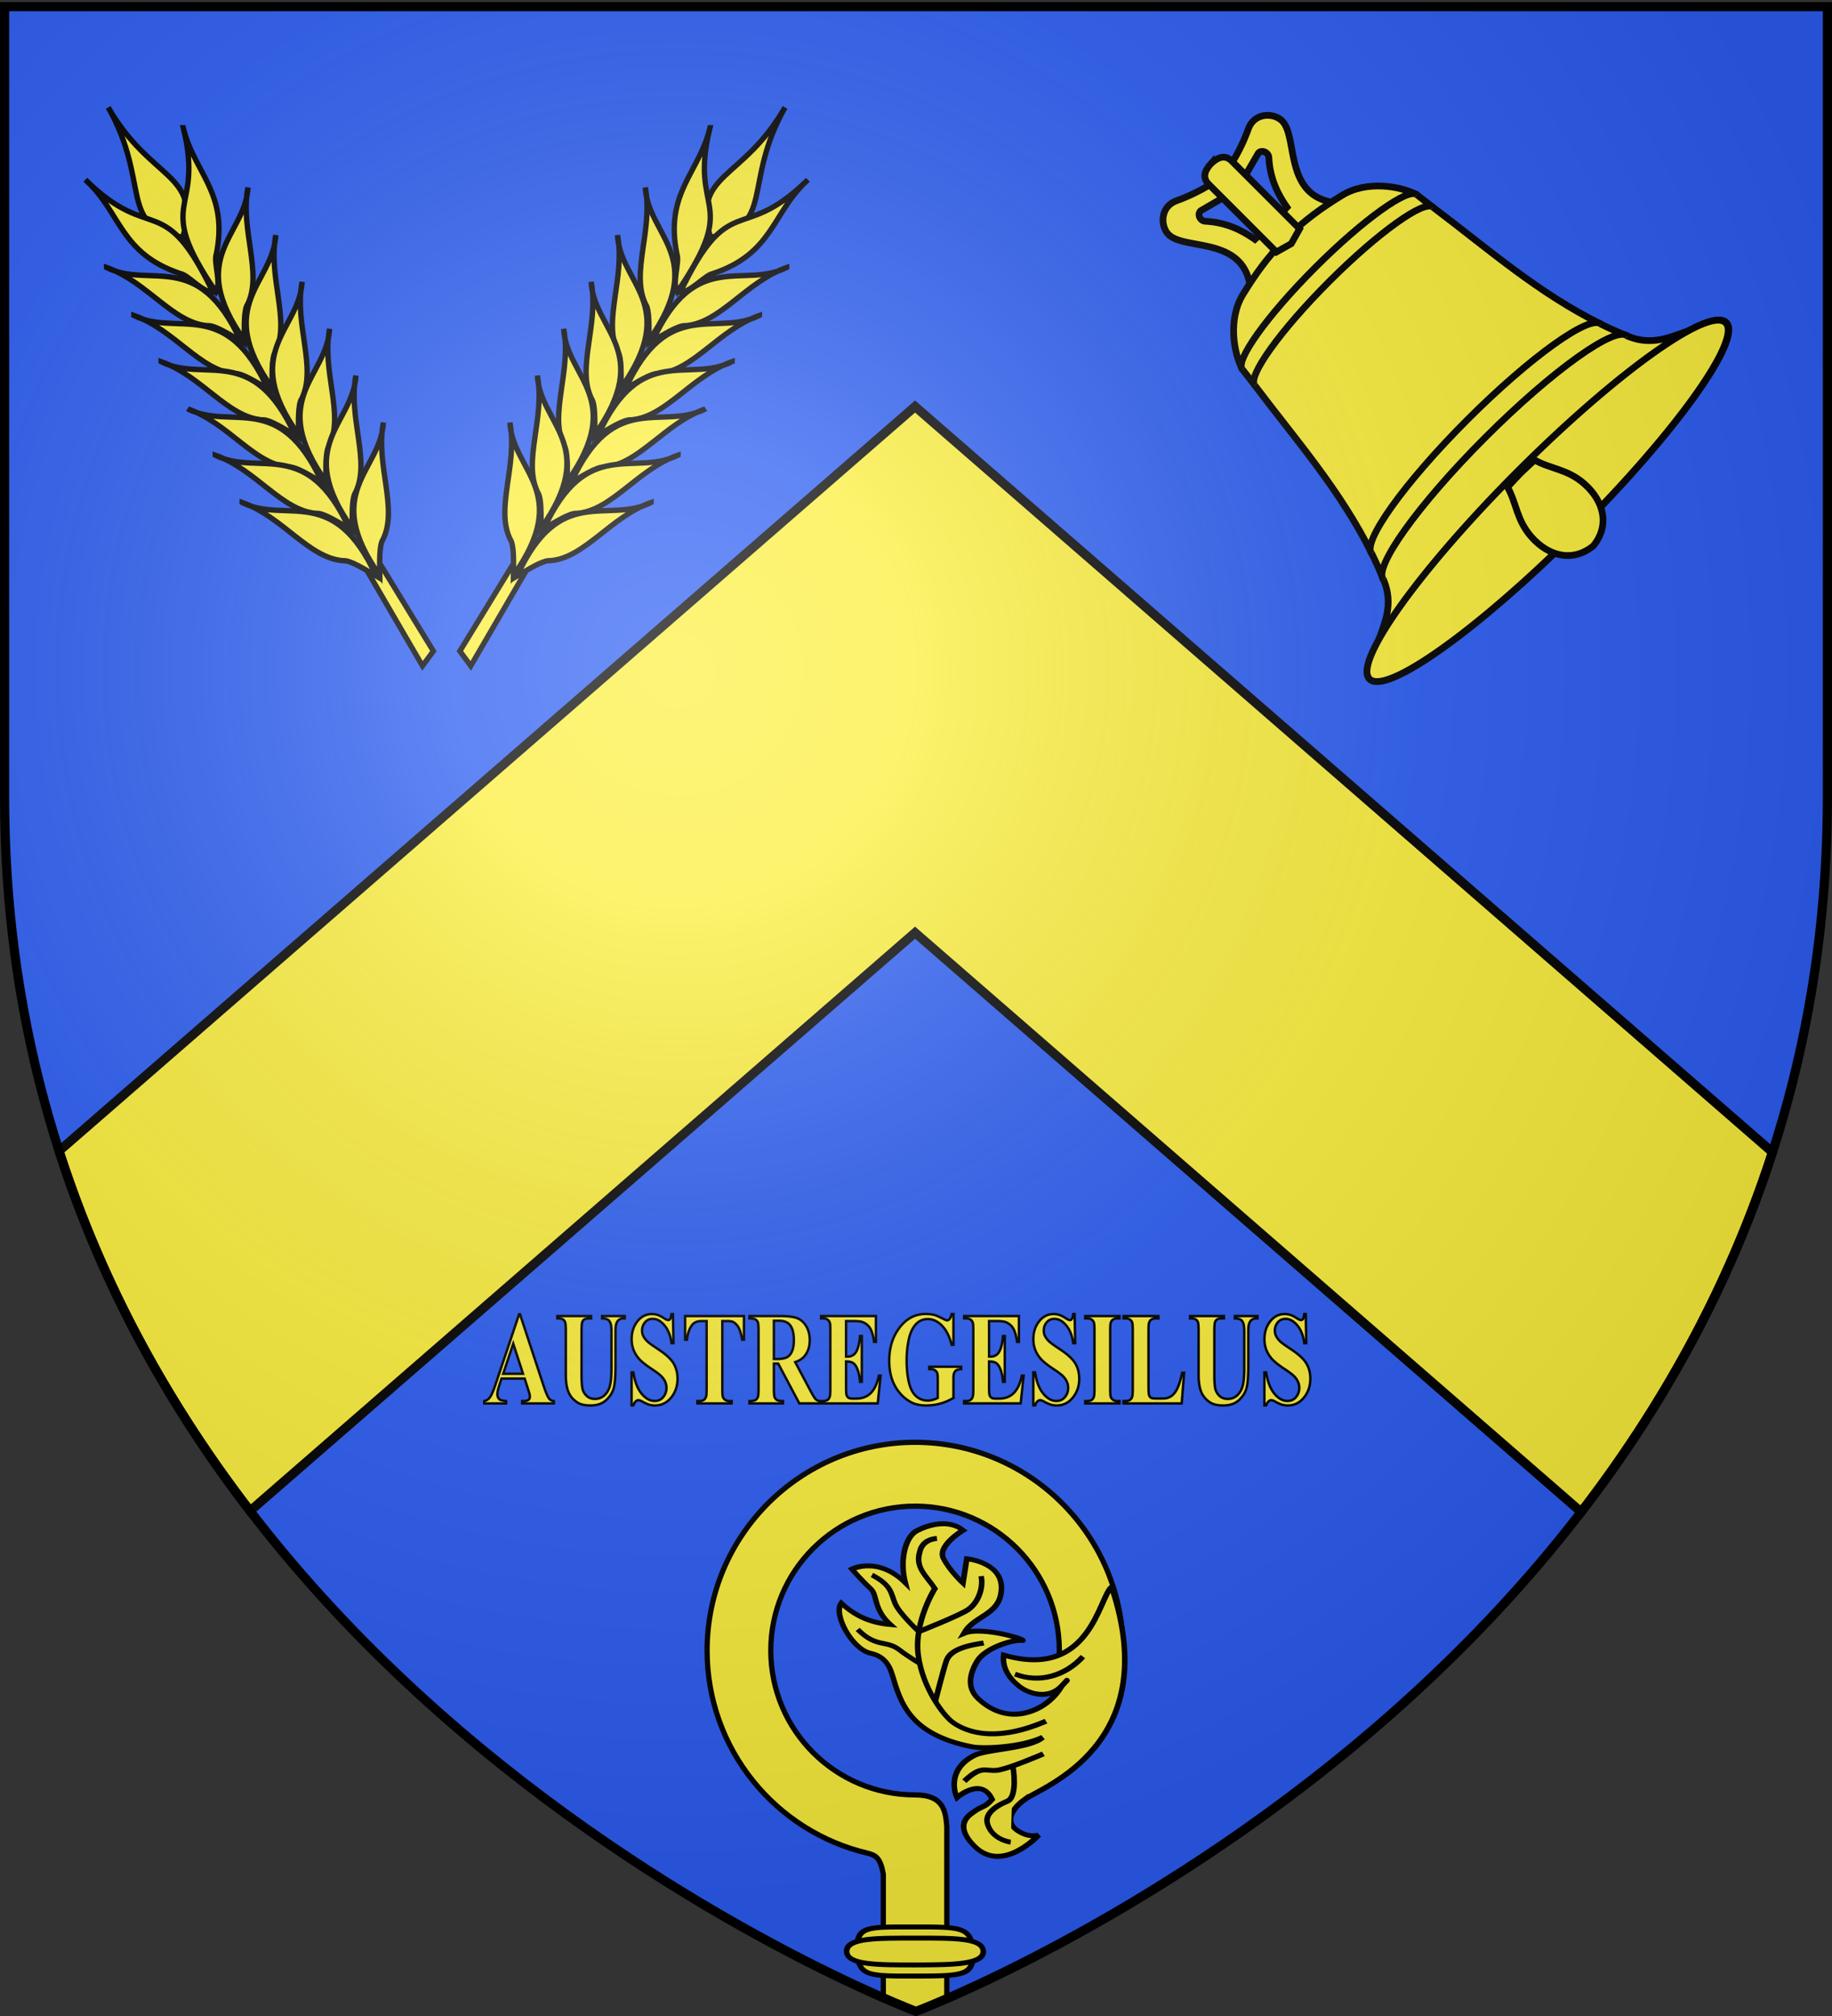 <svg xmlns="http://www.w3.org/2000/svg" xmlns:xlink="http://www.w3.org/1999/xlink" width="600" height="660" version="1.0"><rect width="100%" height="100%" fill="#333333" stroke="none"/><desc>Flag of Canton of Valais (Wallis)</desc><defs><radialGradient xlink:href="#a" id="c" cx="221.445" cy="226.331" r="300" fx="221.445" fy="226.331" gradientTransform="matrix(1.353 0 0 1.349 -77.63 -85.747)" gradientUnits="userSpaceOnUse"/><linearGradient id="a"><stop offset="0" style="stop-color:white;stop-opacity:.314"/><stop offset=".19" style="stop-color:white;stop-opacity:.251"/><stop offset=".6" style="stop-color:#6b6b6b;stop-opacity:.125"/><stop offset="1" style="stop-color:black;stop-opacity:.125"/></linearGradient></defs><g style="display:inline"><path d="M300 658.5s298.5-112.32 298.5-397.772V2.176H1.5v258.552C1.5 546.18 300 658.5 300 658.5" style="fill:#2b5df2;fill-opacity:1;fill-rule:evenodd;stroke:none;stroke-width:1px;stroke-linecap:butt;stroke-linejoin:miter;stroke-opacity:1;display:inline"/><path d="M299.688 133.094 19.344 376.813c14.52 45.198 36.797 84.323 62.562 117.843l217.782-189.312L517.843 495c25.796-33.492 48.084-72.606 62.656-117.781z" style="fill:#fcef3c;fill-opacity:1;stroke:#000;stroke-opacity:1;stroke-width:3;stroke-miterlimit:4;stroke-dasharray:none"/><path d="M-16.604 423.892c-.11 0-.22 0 0 0" style="fill:#feed01;fill-opacity:1;fill-rule:evenodd;stroke:none;stroke-width:1px;stroke-linecap:butt;stroke-linejoin:miter;stroke-opacity:1"/><path d="M263.282 835.332c-.118 0-.237 0 0 0" style="fill:#feed01;fill-opacity:1;fill-rule:evenodd;stroke:none;stroke-width:1px;stroke-linecap:butt;stroke-linejoin:miter;marker:none;marker-start:none;marker-mid:none;marker-end:none;stroke-miterlimit:4;stroke-dasharray:none;stroke-dashoffset:0;stroke-opacity:1;visibility:visible;display:inline;overflow:visible"/></g><g style="display:inline"><g style="display:inline"><path d="M297.719 474.125c-34.192 0-61.938 27.777-61.938 61.969 0 29.365 20.463 53.976 47.906 60.343 2.313.63 3.675 1.293 4.563 6.22v37.026l9.453 3.818 9.453-3.818V588.5c-.38-4.773-1.025-9.41-9.437-9.437-23.715 0-42.969-19.254-42.969-42.97 0-23.714 19.254-42.968 42.969-42.968s42.937 19.254 42.937 42.969c0 .708-.028 1.394-.062 2.093h19c.023-.7.062-1.387.062-2.093 0-34.192-27.746-61.969-61.937-61.969z" style="fill:#fcef3c;fill-opacity:1;fill-rule:nonzero;stroke:#000;stroke-width:1.562;stroke-miterlimit:4;stroke-dasharray:none;stroke-opacity:1" transform="matrix(1.1 0 0 1.1 -27.781 -49.352)"/><g style="fill:#fcef3c;fill-opacity:1;stroke-width:.567;stroke-miterlimit:4;stroke-dasharray:none"><path d="M-68.385 59.244c.065 2.852-.92 2.815-5.883 2.815-4.88 0-5.81-.108-5.883-2.815-.077-2.856 1.011-2.815 5.883-2.815 4.601 0 5.816-.185 5.883 2.815z" style="fill:#fcef3c;fill-opacity:1;fill-rule:nonzero;stroke:#000;stroke-width:.567;stroke-miterlimit:4;stroke-dasharray:none;stroke-opacity:1" transform="matrix(-3.218 .005 .234 2.855 46.805 470.121)"/><path d="M-67.318 59.243c.06 1.556-3.13 1.537-6.966 1.538-3.836 0-6.863-.058-6.933-1.535-.074-1.559 2.843-1.537 6.679-1.538 3.836 0 7.158-.103 7.22 1.535z" style="fill:#fcef3c;fill-opacity:1;fill-rule:nonzero;stroke:#000;stroke-width:.567;stroke-miterlimit:4;stroke-dasharray:none;stroke-opacity:1" transform="matrix(-3.218 .005 .234 2.855 46.805 470.121)"/></g><g style="fill:#fcef3c;fill-opacity:1;stroke-width:.601;stroke-miterlimit:4;stroke-dasharray:none"><path d="M-87.564 41.61c1.835 1.65 2.02 3.132.74 3.918-1.28.787-2.22.278-2.22.278s3.873 5.041 6.894 2.02c1.126-1.126 1.872-2.608.453-3.935s-1.345-.69-2.32-1.972c1.146-2.714 3.818.116 3.818.116s1.364-3.131-1.902-5.27c-1.378-.9-5.955-1.311-7.423-2.826 2.412 1.462 6.49 1.951 7.61 1.804 6.842-.9 7.788-4.75 8.652-7.975.389-1.452 1.074-2.22 2.329-2.422 2.039-.33 4.085-4.425 3.16-5.813-1.378 1.319-2.958 2.116-5.305 2.146 1.895-1.775 1.349-3.456 2.135-4.18.787-.726 2.014-2.18 2.014-2.18s-2.821-1.86-5.783 1.167c.647-2.838-.076-5.637-1.266-6.425-1.203-.796-3.394-1.753-5.015-.497 0 0 2.84 2.147 2.146 3.613-.694 1.465-2.106 2.811-2.106 2.811l-.423-2.996s-4.472.095-3.64 4.155c.499 2.433 2.934 2.785 3.981 4.908-2.02-1.126-7.365.352-6.239.337 1.126-.016 3.989 1.33 4.803 2.893.867 1.664 1.116 3.337.005 4.479-1.11 1.141-3.043 2.293-5.557 1.229s-3.563-3.44-3.563-3.44-1.342-1.712 0 0 3.424 1.326 4.566.432c1.14-.895 1.872-2.158 1.694-3.66-9.364 2.253-10.336-7.888-11.711-9.234-5.682 18.634 7.637 24.87 9.473 26.52z" style="fill:#fcef3c;fill-opacity:1;fill-rule:evenodd;stroke:#000;stroke-width:.601;stroke-linecap:butt;stroke-linejoin:miter;stroke-miterlimit:4;stroke-dasharray:none;stroke-opacity:1" transform="matrix(-3.026 -.231 .011 2.702 70.246 456.395)"/><g style="fill:#fcef3c;fill-opacity:1;stroke-width:.601;stroke-miterlimit:4;stroke-dasharray:none"><path d="M-89.88 31.945c6.047 3.43 9.115 1.715 10.107.993.993-.722 3.249-3.88 3.7-7.851s-1.835-8.192-1.835-8.192c.9-1.439 2.124-2.35 1.639-4.219-.29-1.727-1.888-1.858-1.888-1.858" style="fill:none;fill-opacity:1;fill-rule:evenodd;stroke:#000;stroke-width:.601;stroke-linecap:butt;stroke-linejoin:miter;stroke-miterlimit:4;stroke-dasharray:none;stroke-opacity:1" transform="matrix(-3.026 -.231 .011 2.702 70.246 456.395)"/><path d="M-82.922 14.965c-.233 1.15.165 3.054 1.372 4.142.866.78 5.475 3.205 5.475 3.205M-71.1 15.842c-2.166 1.083-2.037 2.052-2.489 3.225-.45 1.173-2.482 3.125-2.482 3.125M-69.53 22.567c-2.093 2.165-3.061.92-4.598 2.159-.735.593-2.188 1.444-2.188 1.444M-83.17 23.05c2.979.721 3.763 1.65 4.034 2.462s1.221 5 1.221 5M-93.911 23.779c1.913 2.5 4.738 3.665 7.37 2.752M-81.013 39.977c-1.895-2.166-2.279-1.354-3.542-1.625-1.264-.27-5.027-2.42-5.027-2.42M-86.01 46.941c1.316-.147 2.256-.91 2.527-2.083.27-1.173-1.003-2.22-2.176-2.852s-.629-4.224-.629-4.224" style="fill:#fcef3c;fill-opacity:1;fill-rule:evenodd;stroke:#000;stroke-width:.601;stroke-linecap:butt;stroke-linejoin:miter;stroke-miterlimit:4;stroke-dasharray:none;stroke-opacity:1" transform="matrix(-3.026 -.231 .011 2.702 70.246 456.395)"/></g></g></g><g id="b" style="display:inline"><g style="fill:#fcef3c;fill-opacity:1;stroke:#000;stroke-width:2.063;stroke-miterlimit:4;stroke-dasharray:none;stroke-opacity:1;display:inline"><g style="stroke:#000;stroke-width:1.803;stroke-miterlimit:4;stroke-dasharray:none;stroke-opacity:1"><path d="m1091.773 306.656 22.829-24.062 3.733 3.225-24.02 26.444z" style="fill:#fcef3c;fill-opacity:1;fill-rule:evenodd;stroke:#000;stroke-width:1.803;stroke-linecap:butt;stroke-linejoin:miter;stroke-miterlimit:4;stroke-dasharray:none;stroke-opacity:1" transform="scale(-.976 .976)rotate(-12.03 54.388 6133.336)"/><g style="fill:#fcef3c;fill-opacity:1;stroke:#000;stroke-width:1.803;stroke-miterlimit:4;stroke-dasharray:none;stroke-opacity:1"><path d="M1236.49 151.036c-19.492 22.086-11.329 38.487-33.552 37.355-1.55-22.515 14.378-16.025 33.552-37.355z" style="fill:#fcef3c;fill-opacity:1;fill-rule:evenodd;stroke:#000;stroke-width:1.803;stroke-linecap:butt;stroke-linejoin:miter;stroke-miterlimit:4;stroke-dasharray:none;stroke-opacity:1;display:inline" transform="scale(-.976 .976)rotate(-12.03 54.388 6133.336)"/><g style="fill:#fcef3c;fill-opacity:1;stroke:#000;stroke-width:1.803;stroke-miterlimit:4;stroke-dasharray:none;stroke-opacity:1"><path d="M1210.439 152.46c-13.245 27.249 5.454 25.133-22.223 51.588-1.133-3.377 2.916-9.587 2.551-12.342.138-21.16 13.048-25.216 19.672-39.246zM1185.042 167.54c-2.531 16.137 15.772 27.116-9.524 50.397.91-4.095 2.412-9.997 1.461-12.117-2.788-11.344 7.74-23.86 8.063-38.28z" style="fill:#fcef3c;fill-opacity:1;fill-rule:evenodd;stroke:#000;stroke-width:1.803;stroke-linecap:butt;stroke-linejoin:miter;stroke-miterlimit:4;stroke-dasharray:none;stroke-opacity:1;display:inline" transform="scale(-.976 .976)rotate(-12.03 54.388 6133.336)"/><path d="M1172.578 181.23c-2.53 16.138 15.772 27.117-9.524 50.397.91-4.095 2.412-9.997 1.461-12.117-2.788-11.344 7.74-23.86 8.063-38.28z" style="fill:#fcef3c;fill-opacity:1;fill-rule:evenodd;stroke:#000;stroke-width:1.803;stroke-linecap:butt;stroke-linejoin:miter;stroke-miterlimit:4;stroke-dasharray:none;stroke-opacity:1;display:inline" transform="scale(-.976 .976)rotate(-12.03 54.388 6133.336)"/><path d="M1160.673 194.722c-2.53 16.138 15.773 27.117-9.524 50.397.91-4.095 2.412-9.997 1.461-12.117-2.788-11.344 7.74-23.86 8.063-38.28z" style="fill:#fcef3c;fill-opacity:1;fill-rule:evenodd;stroke:#000;stroke-width:1.803;stroke-linecap:butt;stroke-linejoin:miter;stroke-miterlimit:4;stroke-dasharray:none;stroke-opacity:1;display:inline" transform="scale(-.976 .976)rotate(-12.03 54.388 6133.336)"/><path d="M1148.372 208.214c-2.531 16.138 15.772 27.117-9.524 50.397.91-4.095 2.411-9.997 1.46-12.117-2.787-11.344 7.74-23.86 8.064-38.28z" style="fill:#fcef3c;fill-opacity:1;fill-rule:evenodd;stroke:#000;stroke-width:1.803;stroke-linecap:butt;stroke-linejoin:miter;stroke-miterlimit:4;stroke-dasharray:none;stroke-opacity:1;display:inline" transform="scale(-.976 .976)rotate(-12.03 54.388 6133.336)"/><path d="M1136.467 221.706c-2.531 16.138 15.772 27.117-9.524 50.397.91-4.095 2.412-9.997 1.461-12.117-2.788-11.344 7.74-23.86 8.063-38.28z" style="fill:#fcef3c;fill-opacity:1;fill-rule:evenodd;stroke:#000;stroke-width:1.803;stroke-linecap:butt;stroke-linejoin:miter;stroke-miterlimit:4;stroke-dasharray:none;stroke-opacity:1;display:inline" transform="scale(-.976 .976)rotate(-12.03 54.388 6133.336)"/><path d="M1124.165 235.198c-2.53 16.138 15.773 27.117-9.524 50.397.91-4.095 2.412-9.996 1.461-12.117-2.788-11.344 7.74-23.86 8.063-38.28z" style="fill:#fcef3c;fill-opacity:1;fill-rule:evenodd;stroke:#000;stroke-width:1.803;stroke-linecap:butt;stroke-linejoin:miter;stroke-miterlimit:4;stroke-dasharray:none;stroke-opacity:1;display:inline" transform="scale(-.976 .976)rotate(-12.03 54.388 6133.336)"/></g><g style="fill:#fcef3c;fill-opacity:1;stroke:#000;stroke-width:1.803;stroke-miterlimit:4;stroke-dasharray:none;stroke-opacity:1;display:inline"><path d="M1210.439 152.46c-13.245 27.249 5.454 25.133-22.223 51.588-1.133-3.377 2.916-9.587 2.551-12.342.138-21.16 13.048-25.216 19.672-39.246zM1185.042 167.54c-2.531 16.137 15.772 27.116-9.524 50.397.91-4.095 2.412-9.997 1.461-12.117-2.788-11.344 7.74-23.86 8.063-38.28z" style="fill:#fcef3c;fill-opacity:1;fill-rule:evenodd;stroke:#000;stroke-width:1.803;stroke-linecap:butt;stroke-linejoin:miter;stroke-miterlimit:4;stroke-dasharray:none;stroke-opacity:1;display:inline" transform="scale(.976)rotate(-71.97 556.828 919.99)"/><path d="M1172.578 181.23c-2.53 16.138 15.772 27.117-9.524 50.397.91-4.095 2.412-9.997 1.461-12.117-2.788-11.344 7.74-23.86 8.063-38.28z" style="fill:#fcef3c;fill-opacity:1;fill-rule:evenodd;stroke:#000;stroke-width:1.803;stroke-linecap:butt;stroke-linejoin:miter;stroke-miterlimit:4;stroke-dasharray:none;stroke-opacity:1;display:inline" transform="scale(.976)rotate(-71.97 556.828 919.99)"/><path d="M1160.673 194.722c-2.53 16.138 15.773 27.117-9.524 50.397.91-4.095 2.412-9.997 1.461-12.117-2.788-11.344 7.74-23.86 8.063-38.28z" style="fill:#fcef3c;fill-opacity:1;fill-rule:evenodd;stroke:#000;stroke-width:1.803;stroke-linecap:butt;stroke-linejoin:miter;stroke-miterlimit:4;stroke-dasharray:none;stroke-opacity:1;display:inline" transform="scale(.976)rotate(-71.97 556.828 919.99)"/><path d="M1148.372 208.214c-2.531 16.138 15.772 27.117-9.524 50.397.91-4.095 2.411-9.997 1.46-12.117-2.787-11.344 7.74-23.86 8.064-38.28z" style="fill:#fcef3c;fill-opacity:1;fill-rule:evenodd;stroke:#000;stroke-width:1.803;stroke-linecap:butt;stroke-linejoin:miter;stroke-miterlimit:4;stroke-dasharray:none;stroke-opacity:1;display:inline" transform="scale(.976)rotate(-71.97 556.828 919.99)"/><path d="M1136.467 221.706c-2.531 16.138 15.772 27.117-9.524 50.397.91-4.095 2.412-9.997 1.461-12.117-2.788-11.344 7.74-23.86 8.063-38.28z" style="fill:#fcef3c;fill-opacity:1;fill-rule:evenodd;stroke:#000;stroke-width:1.803;stroke-linecap:butt;stroke-linejoin:miter;stroke-miterlimit:4;stroke-dasharray:none;stroke-opacity:1;display:inline" transform="scale(.976)rotate(-71.97 556.828 919.99)"/><path d="M1124.165 235.198c-2.53 16.138 15.773 27.117-9.524 50.397.91-4.095 2.412-9.996 1.461-12.117-2.788-11.344 7.74-23.86 8.063-38.28z" style="fill:#fcef3c;fill-opacity:1;fill-rule:evenodd;stroke:#000;stroke-width:1.803;stroke-linecap:butt;stroke-linejoin:miter;stroke-miterlimit:4;stroke-dasharray:none;stroke-opacity:1;display:inline" transform="scale(.976)rotate(-71.97 556.828 919.99)"/></g></g></g></g></g><use xlink:href="#b" width="600" height="660" style="display:inline" transform="matrix(-1 0 0 1 292.551 0)"/><g style="display:inline"><path d="M72.344 133.094c-3.607-.086-6.24 3.235-6.25 6.031-.027 6.88 15.789 16.23 5.812 28.719l18.094-.75 18.094.75c-9.977-12.488 5.838-21.84 5.812-28.719-.01-2.796-2.643-6.117-6.25-6.031-.832.02-1.712.225-2.625.656-4.88 2.304-10.985 4.117-15.031 4.344-4.047-.227-10.151-2.04-15.031-4.344-.913-.43-1.793-.637-2.625-.656zm5.187 7.844a1.4 1.4 0 0 1 .563.03L90 144.126l11.906-3.156c1.53-.408 2.644 1.81 1.469 3.125-3.68 4.113-5.627 8.585-6.625 14.25l-6.75.187-6.75-.187c-.999-5.665-2.946-10.137-6.625-14.25-1.029-1.15-.316-2.987.906-3.156z" style="opacity:1;fill:#fcef3c;fill-opacity:1;stroke:#000;stroke-width:2;stroke-miterlimit:4;stroke-dasharray:none;stroke-opacity:1" transform="rotate(-45 135.631 -259.303)scale(1.1)"/><path d="M90 164.656c-8.002.096-14.05 1.146-20.813 2.75-8.414 1.996-14.351 10.38-15.937 15.688-.25 2-.47 4.004-.75 6-2.817 20.004-4.03 39.951-10.781 60-.882 2.618-1.913 5.266-3.032 8-3.016 7.368-8.848 9.244-14.343 11.937-5.945 1.79-9.344 3.873-9.344 6.063 0 6.9 33.6 12.5 75 12.5s75-5.6 75-12.5c0-2.19-3.399-4.272-9.344-6.063-5.495-2.693-11.327-4.569-14.344-11.937-1.119-2.734-2.15-5.382-3.031-8-6.752-20.049-7.965-39.996-10.781-60-.281-1.996-.5-4-.75-6-1.586-5.309-7.524-13.692-15.938-15.688-6.763-1.604-12.81-2.654-20.812-2.75z" style="opacity:1;fill:#fcef3c;fill-opacity:1;stroke:#000;stroke-width:2;stroke-miterlimit:4;stroke-dasharray:none;stroke-opacity:1" transform="rotate(-45 135.631 -259.303)scale(1.1)"/><path d="M126.75 183.094c0-3.381-16.464-6.125-36.75-6.125s-36.75 2.744-36.75 6.125" style="opacity:1;fill:#fcef3c;fill-opacity:1;stroke:#000;stroke-width:2;stroke-miterlimit:4;stroke-dasharray:none;stroke-opacity:1" transform="rotate(-45 135.631 -259.303)scale(1.1)"/><path d="M127.5 189.094c0-3.45-16.8-6.25-37.5-6.25s-37.5 2.8-37.5 6.25M138.281 249.094c0-4.442-21.629-8.063-48.281-8.063-26.653 0-48.281 3.62-48.281 8.063" style="opacity:1;fill:#fcef3c;fill-opacity:1;stroke:#000;stroke-width:2;stroke-miterlimit:4;stroke-dasharray:none;stroke-opacity:1" transform="rotate(-45 135.631 -259.303)scale(1.1)"/><path d="M141.312 257.094c0-4.72-22.995-8.563-51.312-8.563-28.318 0-51.313 3.843-51.313 8.563" style="opacity:1;fill:#fcef3c;fill-opacity:1;stroke:#000;stroke-width:2;stroke-miterlimit:4;stroke-dasharray:none;stroke-opacity:1" transform="rotate(-45 135.631 -259.303)scale(1.1)"/><path d="M563.602 273.125a73.637 12.462 0 1 1-147.273 0 73.637 12.462 0 1 1 147.273 0z" style="opacity:1;fill:#fcef3c;fill-opacity:1;stroke:#000;stroke-width:2;stroke-miterlimit:4;stroke-dasharray:none;stroke-opacity:1" transform="rotate(-45 362.088 283.211)scale(1.12 1.103)"/><path d="M90 133.156c-2.036.09-4.825.564-4.875 3.75v28.625L90 166.906l4.875-1.375v-28.625c-.05-3.186-2.84-3.66-4.875-3.75zM90 263.469l-5.688.187c-1.557 5.43-5.056 8.857-5.468 15.531-.48 7.76 3.379 14.13 11.156 14.907 7.777-.777 11.635-7.147 11.156-14.906-.412-6.675-3.91-10.102-5.469-15.532z" style="opacity:1;fill:#fcef3c;fill-opacity:1;stroke:#000;stroke-width:2;stroke-miterlimit:4;stroke-dasharray:none;stroke-opacity:1" transform="rotate(-45 135.631 -259.303)scale(1.1)"/></g><path d="M171.83 451.307h-7.578l-.902 2.785q-.443 1.392-.443 2.299 0 1.202.728 1.772.426.338 2.104.506v.78h-7.135v-.78q1.155-.232 1.898-1.276.744-1.044 1.835-4.314l7.673-22.823h.3l7.737 23.456q1.107 3.333 1.82 4.198.537.654 1.518.759v.78h-10.378v-.78h.427q1.25 0 1.756-.464.348-.337.348-.97 0-.38-.095-.78-.032-.19-.474-1.583zm-.538-1.56-3.196-9.851-3.29 9.85zm11.232-18.9h11.074v.78h-.553q-1.25 0-1.717.348a1.88 1.88 0 0 0-.664.96q-.198.611-.198 3.058V450q0 3.84.435 5.084.435 1.245 1.432 2.067t2.515.823q1.74 0 2.966-1.044t1.836-2.88q.609-1.834.609-6.39v-11.666q0-1.92-.301-2.742-.3-.822-.76-1.139-.711-.485-2.009-.485v-.78h7.42v.78h-.443q-.901 0-1.503.485-.6.485-.87 1.455-.206.676-.205 2.426v10.863q0 5.041-.499 7.278t-2.428 4.113-5.268 1.877q-2.785 0-4.304-.99-2.072-1.35-2.926-3.46t-.855-5.675v-14.006q0-2.468-.205-3.069-.206-.6-.712-.96-.507-.358-1.867-.337zm37.874-.655.174 9.535h-.649q-.459-3.586-2.254-5.77-1.796-2.182-3.884-2.183-1.613 0-2.555 1.15a4.06 4.06 0 0 0-.941 2.647q0 .95.332 1.688.459.99 1.471 1.962.744.696 3.433 2.468 3.765 2.468 5.079 4.661 1.297 2.194 1.297 5.02 0 3.587-2.096 6.17-2.096 2.584-5.324 2.584a6.6 6.6 0 0 1-1.914-.274q-.901-.274-2.262-1.033-.76-.422-1.25-.422-.413 0-.87.422-.459.421-.744 1.286h-.585v-10.8h.585q.696 4.557 2.682 6.95 1.985 2.395 4.279 2.395 1.772 0 2.824-1.287t1.052-2.995q0-1.012-.403-1.962-.404-.95-1.227-1.803-.822-.855-2.91-2.226-2.927-1.92-4.209-3.27a9.8 9.8 0 0 1-1.97-3.016q-.687-1.666-.687-3.67 0-3.417 1.882-5.822t4.746-2.405q1.044 0 2.025.338.744.254 1.812.939t1.495.685q.411 0 .648-.337.237-.338.443-1.625zm23.256.654v7.742h-.57q-.506-2.68-1.123-3.85a4.9 4.9 0 0 0-1.693-1.867q-.6-.38-2.104-.38h-1.598v22.065q0 2.193.182 2.742t.712.96 1.448.411h.712v.78h-11.233v-.78h.712q.933 0 1.503-.443.41-.295.649-1.012.174-.507.174-2.658v-22.064h-1.55q-2.168 0-3.149 1.223-1.377 1.709-1.74 4.873h-.601v-7.742zm9.808 15.568v8.015q0 2.32.214 2.922.214.6.751.96.538.358 2.01.358v.78h-10.98v-.78q1.488 0 2.017-.37.531-.368.744-.959t.213-2.91v-18.563q0-2.32-.213-2.922-.213-.6-.752-.96-.537-.358-2.009-.358v-.78h9.967q3.892 0 5.695.717 1.805.717 2.943 2.647 1.14 1.93 1.139 4.524 0 3.165-1.709 5.232-1.09 1.308-3.053 1.961l5.158 9.682q1.011 1.878 1.44 2.342.648.654 1.502.717v.78h-6.755l-6.914-13.035zm0-14.028v12.53h.902q2.2 0 3.29-.538 1.092-.538 1.717-1.94.625-1.404.625-3.66 0-3.27-1.147-4.83-1.147-1.562-3.694-1.562zm23.636.106v11.643h.427q2.04 0 2.958-1.708.918-1.71 1.171-5.042h.601v14.977h-.6q-.19-2.446-.8-4.008-.609-1.56-1.416-2.099-.807-.537-2.341-.538v8.058q0 2.363.15 2.89t.562.865q.411.337 1.329.337h1.281q3.006 0 4.817-1.856t2.603-5.653h.585l-.965 9.091H268.92v-.78h.712q.933 0 1.503-.443.411-.295.632-1.012.174-.507.174-2.658V435.74q0-1.94-.079-2.384-.158-.737-.585-1.139-.601-.59-1.645-.59h-.712v-.78h17.956v8.458h-.601q-.459-3.1-1.29-4.45-.83-1.35-2.349-1.984-.885-.38-3.322-.38zm35.168-2.3v10.083h-.585q-1.06-4.134-3.18-6.286t-4.635-2.151q-2.404 0-4.003 1.803-1.598 1.804-2.262 5.031a32.8 32.8 0 0 0-.664 6.624q0 4.113.727 7.214.728 3.1 2.35 4.556 1.62 1.455 3.852 1.455.776 0 1.59-.221a9.3 9.3 0 0 0 1.669-.644v-5.948q0-1.688-.174-2.183-.174-.496-.72-.897-.546-.4-1.321-.4h-.554v-.78h10.426v.78q-1.186.105-1.653.432t-.72 1.086q-.143.401-.143 1.962v5.948a17.7 17.7 0 0 1-4.279 1.846q-2.223.622-4.612.622-3.053 0-5.07-1.107a12.7 12.7 0 0 1-3.56-2.91 13.9 13.9 0 0 1-2.412-4.061q-1.108-2.912-1.108-6.518 0-6.456 3.402-10.906 3.4-4.45 8.559-4.45 1.598 0 2.879.337.696.168 2.254.96 1.559.79 1.843.79.444 0 .823-.432.38-.432.696-1.635zm11.66 2.3v11.643h.427q2.04 0 2.959-1.708.916-1.71 1.17-5.042h.601v14.977h-.6q-.19-2.446-.8-4.008-.609-1.56-1.416-2.099-.806-.537-2.341-.538v8.058q0 2.363.15 2.89t.562.865q.411.337 1.329.337h1.281q3.006 0 4.818-1.856t2.602-5.653h.585l-.965 9.091h-18.541v-.78h.712q.933 0 1.503-.443.411-.295.633-1.012.174-.507.174-2.658V435.74q0-1.94-.08-2.384-.158-.737-.585-1.139-.601-.59-1.645-.59h-.712v-.78h17.956v8.458h-.601q-.459-3.1-1.29-4.45-.83-1.35-2.349-1.984-.885-.38-3.322-.38zm28.034-2.3.174 9.535h-.649q-.459-3.586-2.254-5.77-1.796-2.182-3.884-2.183-1.614 0-2.555 1.15a4.06 4.06 0 0 0-.942 2.647q0 .95.333 1.688.458.99 1.47 1.962.745.696 3.434 2.468 3.765 2.468 5.078 4.661 1.297 2.194 1.298 5.02 0 3.587-2.097 6.17-2.096 2.584-5.323 2.584a6.6 6.6 0 0 1-1.914-.274q-.903-.274-2.263-1.033-.76-.422-1.25-.422-.411 0-.87.422-.458.421-.743 1.286h-.586v-10.8h.586q.696 4.557 2.681 6.95 1.986 2.395 4.28 2.395 1.77 0 2.824-1.287 1.052-1.287 1.052-2.995 0-1.012-.404-1.962-.403-.95-1.226-1.803-.823-.855-2.91-2.226-2.928-1.92-4.209-3.27a9.8 9.8 0 0 1-1.97-3.016q-.688-1.666-.688-3.67 0-3.417 1.883-5.822t4.746-2.405q1.044 0 2.025.338.744.254 1.811.939 1.068.685 1.495.685.411 0 .649-.337.237-.338.443-1.625zm14.68 28.477v.78h-11.216v-.78h.712q.933 0 1.503-.443.411-.295.633-1.012.174-.507.174-2.658V435.74q0-2.193-.174-2.742t-.704-.96-1.432-.411h-.712v-.78h11.217v.78h-.712q-.933 0-1.503.443-.41.295-.649 1.012-.174.507-.174 2.658v18.816q0 2.193.182 2.742.183.548.712.96.53.411 1.432.411zm21.184-9.26-.807 10.04H367.97v-.78h.712q.933 0 1.503-.443.411-.295.632-1.012.174-.507.174-2.658V435.74q0-2.193-.174-2.742-.173-.549-.704-.96t-1.431-.411h-.712v-.78h11.438v.78h-.934q-.933 0-1.502.443-.411.295-.65 1.012-.173.507-.173 2.658v18.225q0 2.194.19 2.795.19.6.743.897.396.19 1.915.19h1.787q1.709 0 2.848-.802 1.14-.802 1.97-2.531t1.574-5.105zm1.946-18.563h11.074v.78h-.553q-1.25 0-1.717.349a1.88 1.88 0 0 0-.664.96q-.198.611-.198 3.058V450q0 3.84.435 5.084.435 1.245 1.432 2.067t2.515.823q1.741 0 2.966-1.044 1.227-1.044 1.836-2.88.609-1.834.609-6.39v-11.666q0-1.92-.3-2.742-.301-.822-.76-1.139-.713-.485-2.01-.485v-.78h7.42v.78h-.443q-.9 0-1.503.485-.6.485-.87 1.455-.205.676-.205 2.426v10.863q0 5.041-.499 7.278-.498 2.236-2.428 4.113t-5.268 1.877q-2.785 0-4.303-.99-2.073-1.35-2.927-3.46t-.854-5.675v-14.006q-.001-2.468-.206-3.069-.206-.6-.712-.96-.507-.358-1.867-.337zm37.874-.654.174 9.535h-.649q-.459-3.586-2.254-5.77-1.796-2.182-3.884-2.183-1.613 0-2.555 1.15a4.06 4.06 0 0 0-.941 2.647q0 .95.332 1.688.459.99 1.471 1.962.744.696 3.433 2.468 3.765 2.468 5.079 4.661 1.297 2.194 1.297 5.02 0 3.587-2.096 6.17-2.097 2.584-5.324 2.584a6.6 6.6 0 0 1-1.914-.274q-.902-.274-2.262-1.033-.76-.422-1.25-.422-.411 0-.87.422-.459.421-.744 1.286h-.585v-10.8h.585q.696 4.557 2.682 6.95 1.985 2.395 4.28 2.395 1.77 0 2.823-1.287t1.052-2.995q0-1.012-.403-1.962-.404-.95-1.226-1.803-.824-.855-2.911-2.226-2.927-1.92-4.209-3.27a9.8 9.8 0 0 1-1.97-3.016q-.687-1.666-.687-3.67 0-3.417 1.882-5.822 1.883-2.405 4.746-2.405 1.044 0 2.025.338.744.254 1.812.939t1.495.685q.411 0 .648-.337.238-.338.443-1.625z" style="display:inline;font-size:72px;font-style:normal;font-variant:normal;font-weight:700;font-stretch:normal;text-align:start;line-height:100%;writing-mode:lr-tb;text-anchor:start;fill:#fcef3c;fill-opacity:1;stroke:#000;stroke-width:.8;stroke-linecap:butt;stroke-linejoin:miter;stroke-miterlimit:4;stroke-dasharray:none;stroke-opacity:1;font-family:Times New Roman;-inkscape-font-specification:Times New Roman Bold"/></g><g style="display:inline"><path d="M300 658.5s298.5-112.32 298.5-397.772V2.176H1.5v258.552C1.5 546.18 300 658.5 300 658.5" style="opacity:1;fill:url(#c);fill-opacity:1;fill-rule:evenodd;stroke:none;stroke-width:1px;stroke-linecap:butt;stroke-linejoin:miter;stroke-opacity:1"/></g><g style="display:inline"><path d="M300 658.5S1.5 546.18 1.5 260.728V2.176h597v258.552C598.5 546.18 300 658.5 300 658.5z" style="opacity:1;fill:none;fill-opacity:1;fill-rule:evenodd;stroke:#000;stroke-width:3;stroke-linecap:butt;stroke-linejoin:miter;stroke-miterlimit:4;stroke-dasharray:none;stroke-opacity:1"/></g></svg>